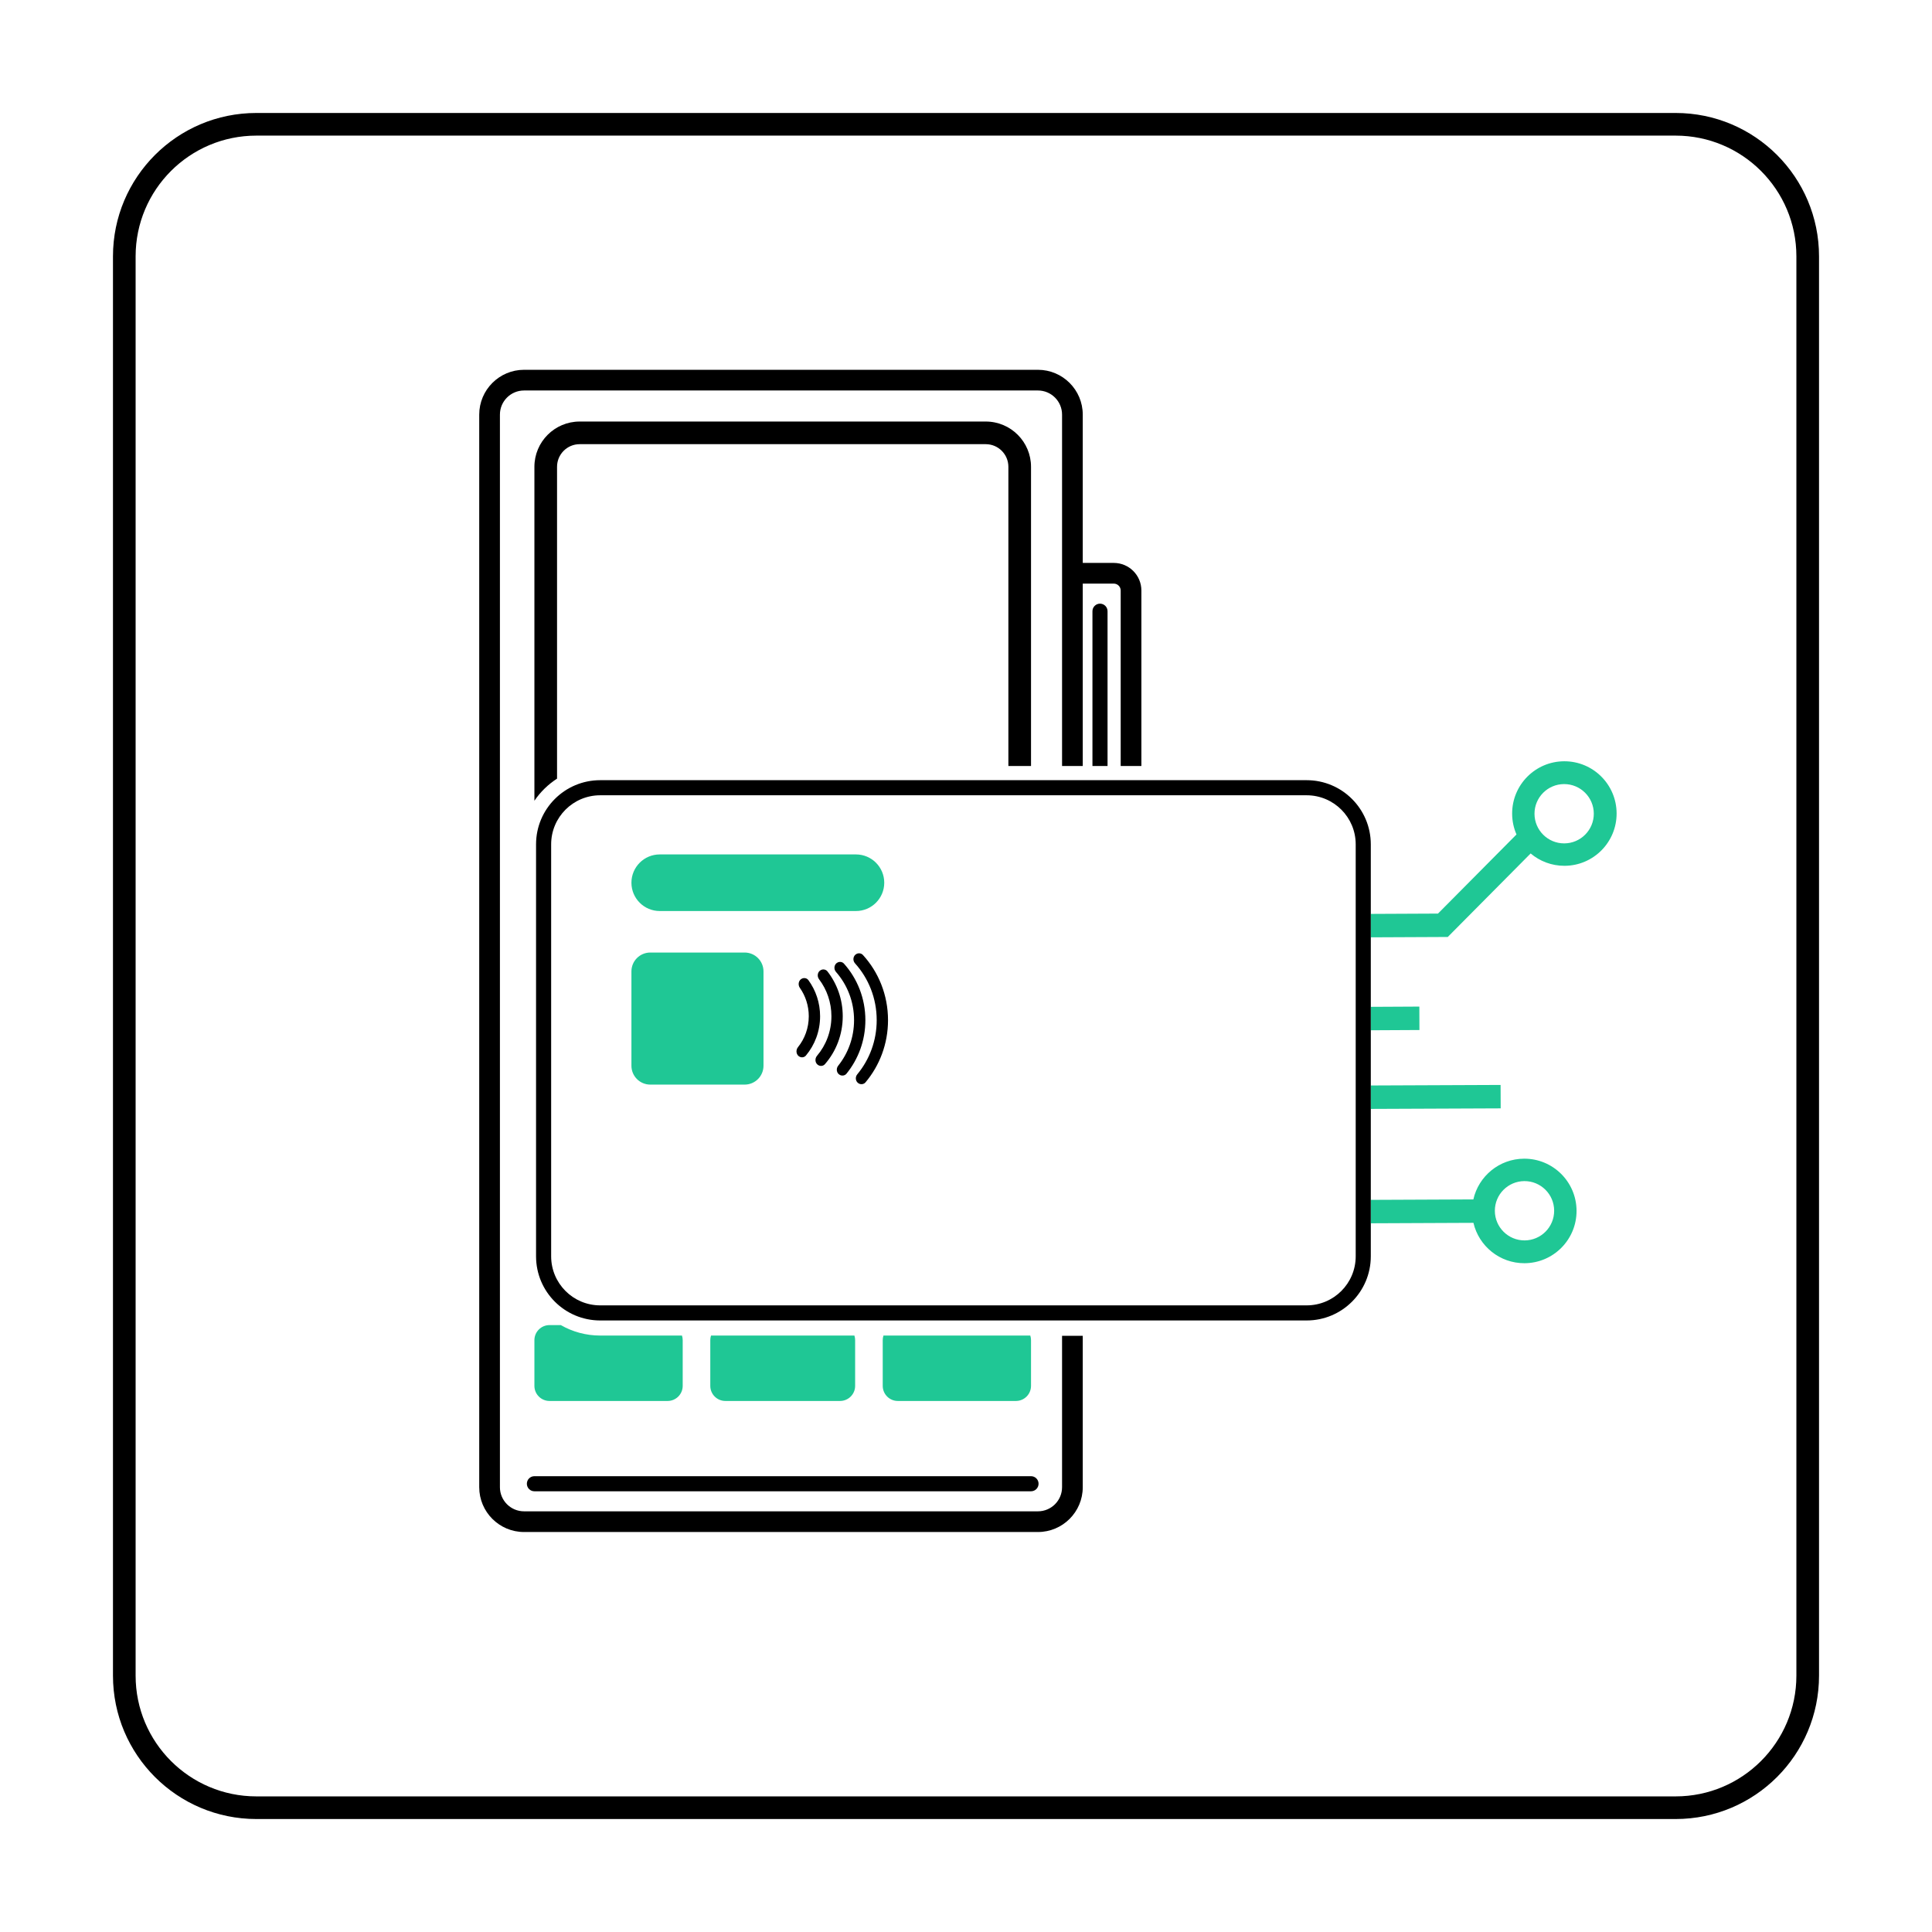 <svg width="512" height="512" viewBox="0 0 512 512" fill="none" xmlns="http://www.w3.org/2000/svg">
<rect width="512" height="512" fill="white"/>
<path fill-rule="evenodd" clip-rule="evenodd" d="M67.939 29.939H444.061C465.048 29.939 482.061 46.953 482.061 67.939V444.061C482.061 465.048 465.048 482.061 444.061 482.061H67.939C46.953 482.061 29.939 465.048 29.939 444.061V67.939C29.939 46.953 46.953 29.939 67.939 29.939ZM67.939 35.94C50.266 35.94 35.94 50.266 35.94 67.939V444.061C35.94 461.735 50.266 476.061 67.939 476.061H444.061C461.735 476.061 476.061 461.735 476.061 444.061V67.939C476.061 50.266 461.735 35.94 444.061 35.94H67.939Z" fill="black"/>
<path fill-rule="evenodd" clip-rule="evenodd" d="M275.231 393.205C275.231 394.31 274.336 395.205 273.231 395.205H141.623C140.519 395.205 139.623 394.31 139.623 393.205C139.623 392.101 140.519 391.205 141.623 391.205H273.231C274.336 391.205 275.231 392.101 275.231 393.205Z" fill="black"/>
<path d="M148.624 351.163H145.623C143.414 351.163 141.623 352.954 141.623 355.163V367.27C141.623 369.479 143.414 371.27 145.623 371.27H176.923C179.132 371.27 180.923 369.479 180.923 367.27V355.163C180.923 354.735 180.855 354.322 180.731 353.935H159.06C155.261 353.935 151.698 352.927 148.624 351.163Z" fill="#1FC795"/>
<path d="M188.426 353.935C188.302 354.322 188.234 354.735 188.234 355.163V367.27C188.234 369.479 190.025 371.27 192.234 371.27H222.62C224.829 371.27 226.62 369.479 226.62 367.27V355.163C226.62 354.735 226.553 354.322 226.428 353.935H188.426Z" fill="#1FC795"/>
<path d="M234.124 353.935C233.999 354.322 233.932 354.735 233.932 355.163V367.27C233.932 369.479 235.723 371.27 237.932 371.27H269.231C271.44 371.27 273.231 369.479 273.231 367.27V355.163C273.231 354.735 273.164 354.322 273.039 353.935H234.124Z" fill="#1FC795"/>
<path d="M153.623 117.71H261.231C264.545 117.71 267.231 120.396 267.231 123.71V203H273.231V123.71C273.231 117.083 267.859 111.71 261.231 111.71H153.623C146.996 111.71 141.623 117.083 141.623 123.71V212.205C143.209 209.873 145.252 207.877 147.623 206.346V123.71C147.623 120.396 150.309 117.71 153.623 117.71Z" fill="black"/>
<path d="M142.06 223.757C142.06 214.368 149.671 206.757 159.06 206.757H346.275C355.664 206.757 363.275 214.368 363.275 223.757V332.936C363.275 342.325 355.664 349.936 346.275 349.936H159.06C149.671 349.936 142.06 342.325 142.06 332.936V223.757Z" fill="white"/>
<path fill-rule="evenodd" clip-rule="evenodd" d="M390.476 324.066L363.292 324.184L363.27 317.976L390.454 317.858C391.84 311.698 397.331 307.086 403.91 307.062C411.555 307.035 417.775 313.214 417.802 320.864C417.83 328.514 411.654 334.738 404.009 334.765C397.43 334.789 391.906 330.217 390.476 324.066ZM363.184 293.872L397.696 293.728L397.674 287.52L363.162 287.664L363.184 293.872ZM376.163 272.965L363.11 273.032L363.088 266.824L376.141 266.757L376.163 272.965ZM405.636 226.174C408.061 228.227 411.2 229.46 414.625 229.448C422.27 229.421 428.446 223.197 428.419 215.547C428.392 207.897 422.172 201.718 414.526 201.745C406.881 201.772 400.705 207.996 400.732 215.646C400.739 217.6 401.15 219.459 401.886 221.142L381.079 242.11L363 242.195L363.022 248.403L383.671 248.309L405.636 226.174ZM396.152 320.891C396.137 316.551 399.643 313.021 403.982 313.005C408.322 312.99 411.853 316.495 411.868 320.835C411.884 325.175 408.378 328.706 404.038 328.721C399.699 328.737 396.168 325.231 396.152 320.891ZM414.488 207.79C410.148 207.806 406.643 211.336 406.658 215.676C406.674 220.016 410.204 223.522 414.544 223.506C418.884 223.491 422.389 219.96 422.374 215.62C422.359 211.28 418.828 207.775 414.488 207.79Z" fill="#1FC795"/>
<path d="M142.06 223.757C142.06 214.368 149.671 206.757 159.06 206.757H346.275C355.664 206.757 363.275 214.368 363.275 223.757V332.936C363.275 342.325 355.664 349.936 346.275 349.936H159.06C149.671 349.936 142.06 342.325 142.06 332.936V223.757Z" fill="white"/>
<path fill-rule="evenodd" clip-rule="evenodd" d="M346.275 210.757H159.06C151.88 210.757 146.06 216.577 146.06 223.757V332.936C146.06 340.116 151.88 345.936 159.06 345.936H346.275C353.455 345.936 359.275 340.116 359.275 332.936V223.757C359.275 216.577 353.455 210.757 346.275 210.757ZM159.06 206.757C149.671 206.757 142.06 214.368 142.06 223.757V332.936C142.06 342.325 149.671 349.936 159.06 349.936H346.275C355.664 349.936 363.275 342.325 363.275 332.936V223.757C363.275 214.368 355.664 206.757 346.275 206.757H159.06Z" fill="black"/>
<path fill-rule="evenodd" clip-rule="evenodd" d="M296.994 203.001V156.493C296.994 155.483 296.176 154.665 295.166 154.665H286.941V203.001H281.457V109.881C281.457 106.348 278.593 103.484 275.059 103.484H138.881C135.348 103.484 132.484 106.348 132.484 109.881V394.119C132.484 397.652 135.348 400.516 138.881 400.516H275.059C278.593 400.516 281.457 397.652 281.457 394.119V354.001H286.941V394.119C286.941 400.681 281.621 406 275.059 406H138.881C132.319 406 127 400.681 127 394.119V109.881C127 103.319 132.319 98 138.881 98H275.059C281.621 98 286.941 103.319 286.941 109.881V149.181H295.166C299.204 149.181 302.478 152.455 302.478 156.493V203.001H296.994ZM289.51 203.001H293.51V161.976C293.51 160.871 292.615 159.976 291.51 159.976C290.406 159.976 289.51 160.871 289.51 161.976V203.001Z" fill="black"/>
<path d="M167.335 257.432C167.335 254.67 169.574 252.432 172.335 252.432H197.335C200.096 252.432 202.335 254.67 202.335 257.432V282.432C202.335 285.193 200.096 287.432 197.335 287.432H172.335C169.574 287.432 167.335 285.193 167.335 282.432V257.432Z" fill="#1FC795"/>
<path d="M167.335 233.932C167.335 229.79 170.693 226.432 174.835 226.432H226.835C230.977 226.432 234.335 229.79 234.335 233.932V233.932C234.335 238.074 230.977 241.432 226.835 241.432H174.835C170.693 241.432 167.335 238.074 167.335 233.932V233.932Z" fill="#1FC795"/>
<path fill-rule="evenodd" clip-rule="evenodd" d="M189.344 269.833C189.344 269.831 189.342 269.83 189.34 269.831C189.337 269.832 189.337 269.835 189.34 269.836C189.342 269.837 189.344 269.835 189.344 269.833ZM212.543 259.333C211.619 259.751 211.391 260.967 211.974 261.797C213.459 263.912 214.334 266.51 214.334 269.319C214.334 272.434 213.257 275.291 211.465 277.517C210.804 278.338 210.998 279.634 211.958 280.069C212.518 280.322 213.182 280.198 213.577 279.728C215.918 276.934 217.334 273.297 217.334 269.319C217.334 265.727 216.18 262.412 214.232 259.746C213.846 259.219 213.138 259.064 212.543 259.333ZM217.599 257.045C216.666 257.468 216.439 258.698 217.059 259.514C219.111 262.219 220.334 265.622 220.334 269.319C220.334 273.334 218.892 277.002 216.511 279.805C215.826 280.613 216.024 281.909 216.989 282.345C217.55 282.599 218.214 282.477 218.618 282.013C221.551 278.645 223.334 274.196 223.334 269.319C223.334 264.824 221.82 260.693 219.287 257.437C218.889 256.926 218.189 256.778 217.599 257.045ZM222.019 255.046C221.051 255.484 220.85 256.78 221.552 257.577C224.524 260.954 226.334 265.433 226.334 270.348C226.334 274.936 224.755 279.146 222.126 282.433C221.481 283.239 221.707 284.479 222.648 284.905C223.234 285.17 223.928 285.028 224.334 284.529C227.455 280.69 229.334 275.744 229.334 270.348C229.334 264.571 227.181 259.311 223.656 255.371C223.245 254.912 222.581 254.792 222.019 255.046ZM227.049 252.77C226.079 253.209 225.875 254.506 226.589 255.296C230.154 259.244 232.334 264.534 232.334 270.348C232.334 275.83 230.395 280.847 227.184 284.712C226.52 285.511 226.745 286.759 227.691 287.187C228.274 287.451 228.965 287.313 229.376 286.823C233.089 282.404 235.334 276.646 235.334 270.348C235.334 263.671 232.81 257.6 228.691 253.09C228.275 252.635 227.611 252.516 227.049 252.77Z" fill="black"/>
</svg>
